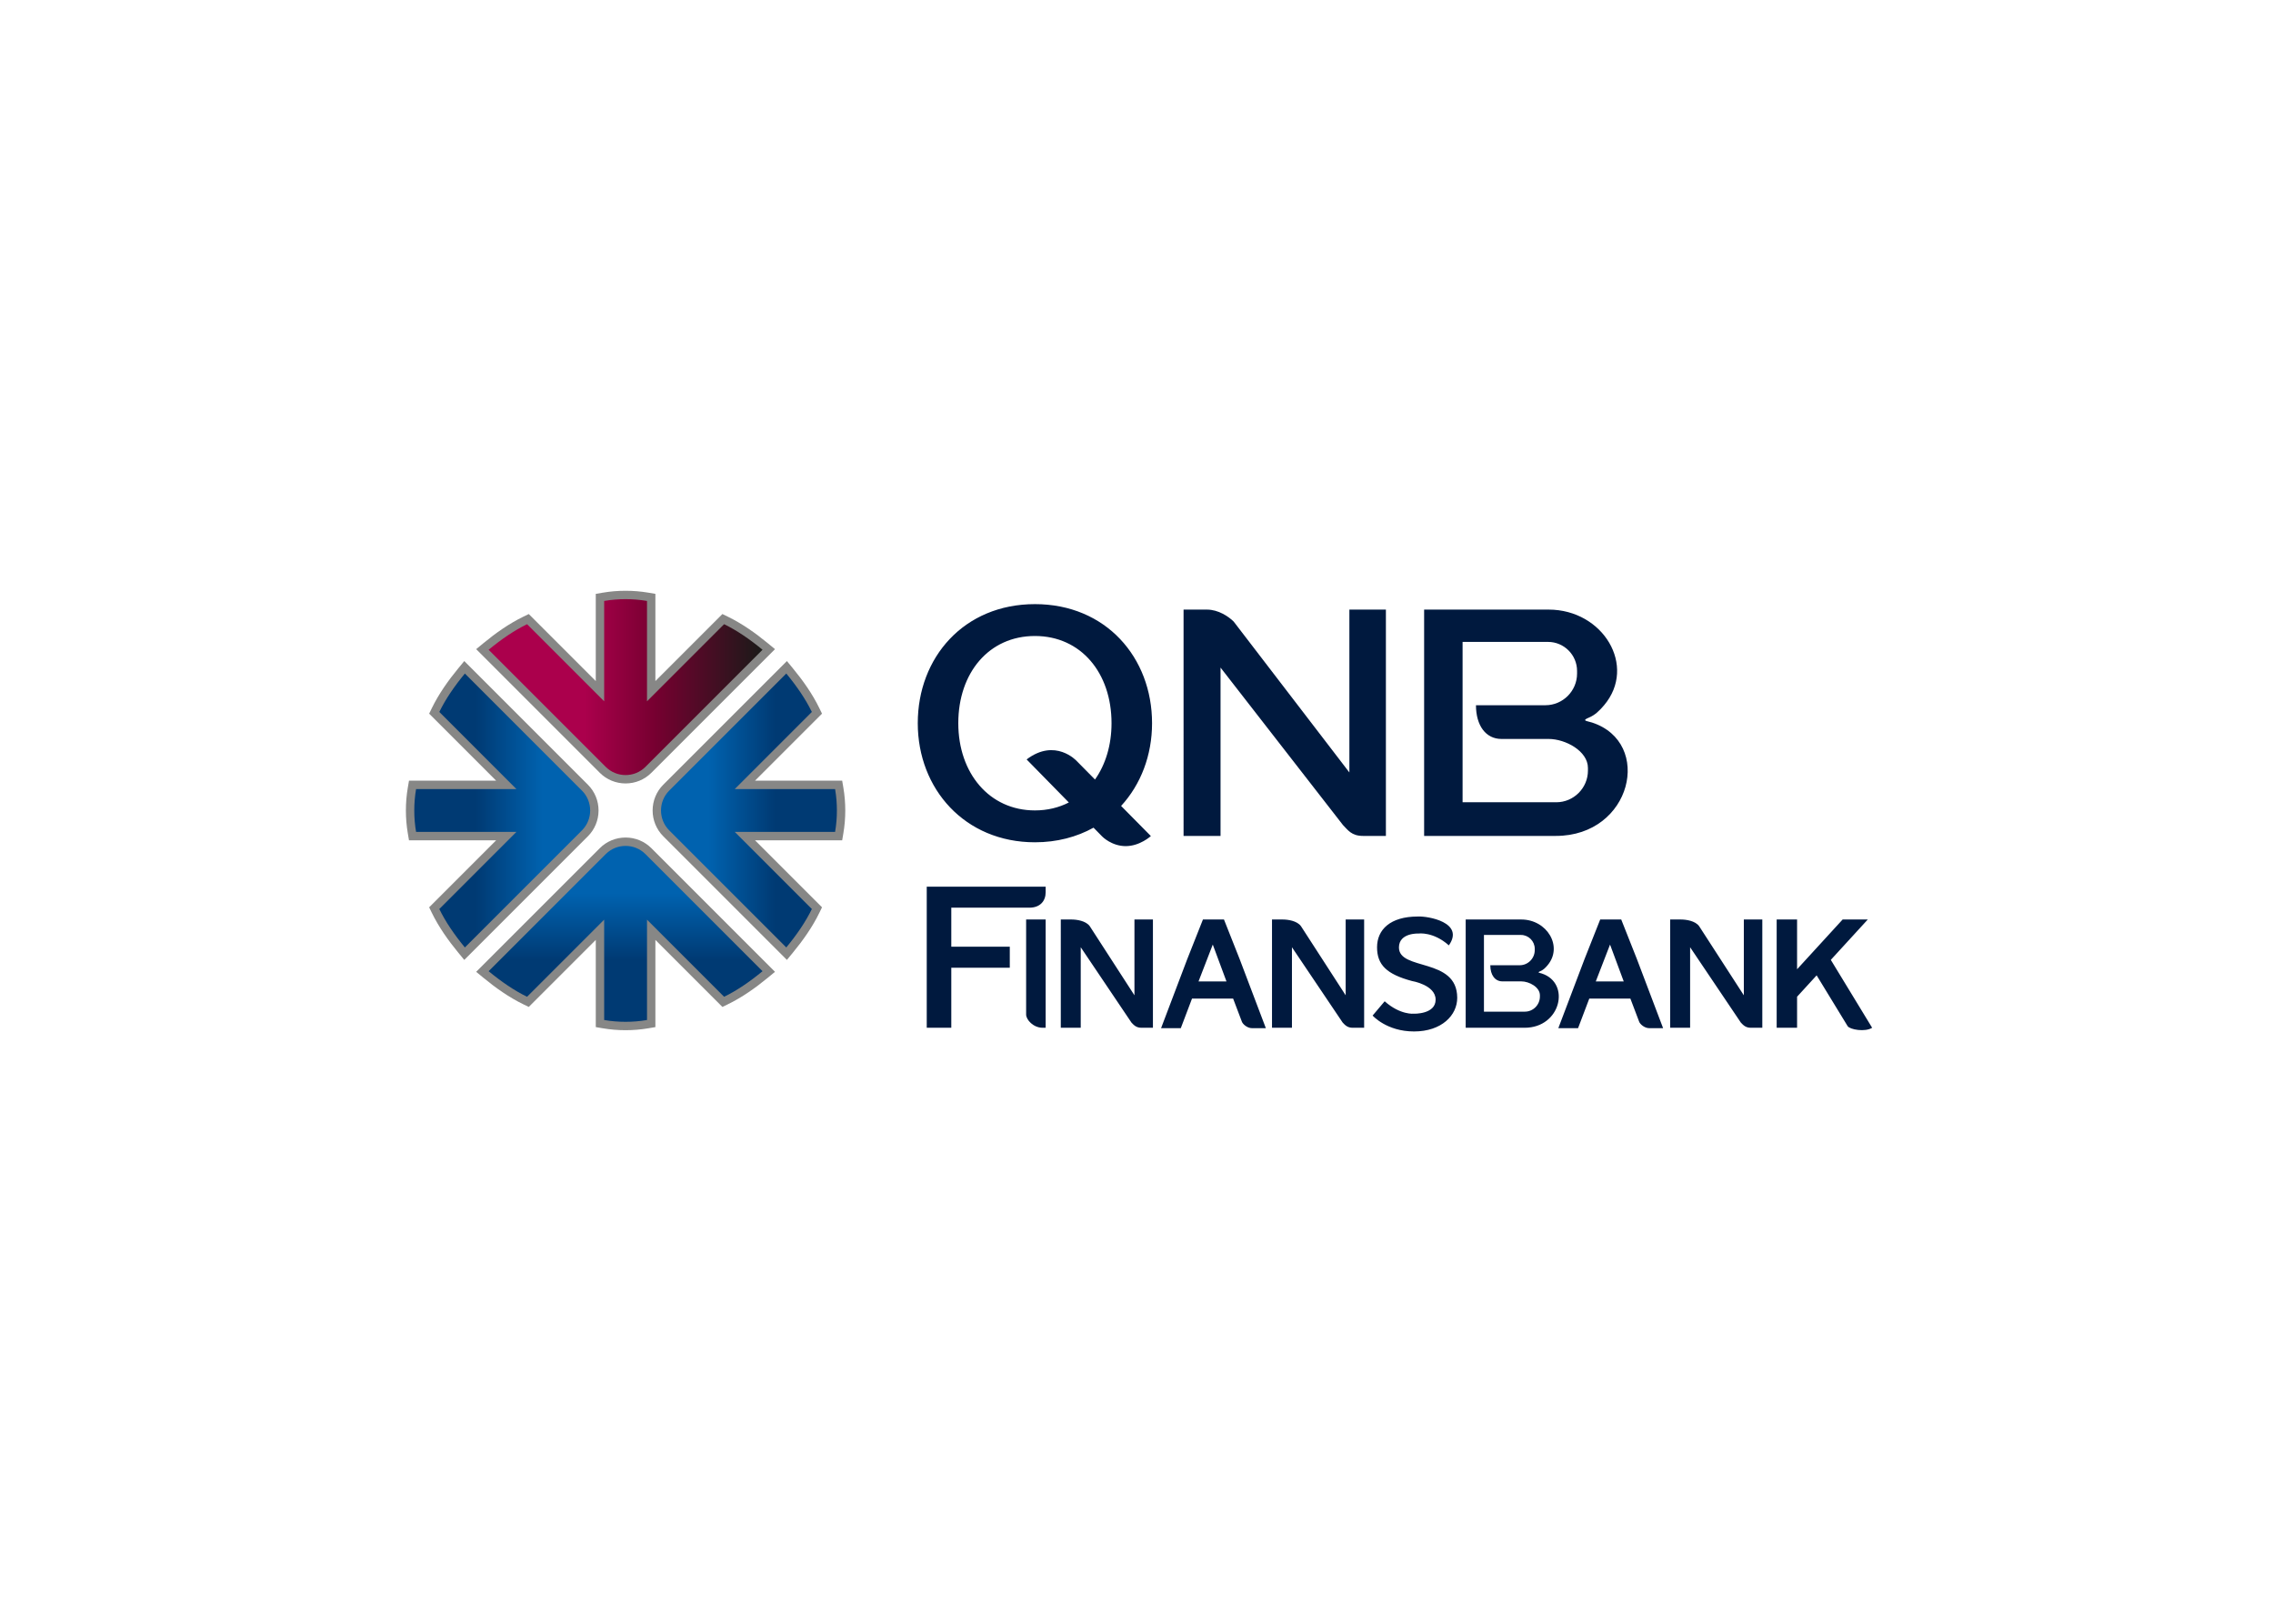 <svg clip-rule="evenodd" fill-rule="evenodd" stroke-linejoin="round" stroke-miterlimit="2" viewBox="0 0 560 400" xmlns="http://www.w3.org/2000/svg" xmlns:xlink="http://www.w3.org/1999/xlink"><linearGradient id="a"><stop offset="0" stop-color="#003a73"/><stop offset=".35" stop-color="#003a73"/><stop offset=".73" stop-color="#0062af"/><stop offset="1" stop-color="#0062af"/></linearGradient><linearGradient id="b" gradientUnits="userSpaceOnUse" x1="19.304" x2="424.29" xlink:href="#a" y1="508.734" y2="508.734"/><linearGradient id="c" gradientUnits="userSpaceOnUse" x1="190.517" x2="821.169" y1="792.794" y2="792.794"><stop offset="0" stop-color="#ab004c"/><stop offset=".35" stop-color="#ab004c"/><stop offset=".61" stop-color="#760030"/><stop offset="1" stop-color="#1a1a18"/></linearGradient><linearGradient id="d" gradientUnits="userSpaceOnUse" x1="587.395" x2="992.381" y1="508.734" y2="508.734"><stop offset="0" stop-color="#0062af"/><stop offset=".27" stop-color="#0062af"/><stop offset=".65" stop-color="#003a73"/><stop offset="1" stop-color="#003a73"/></linearGradient><linearGradient id="e" gradientTransform="matrix(0 404.986 -404.986 0 505.843 22.195)" gradientUnits="userSpaceOnUse" x1="0" x2="1" xlink:href="#a" y1="0" y2="0"/><clipPath id="f"><path clip-rule="evenodd" d="m19.307 508.738c-.027 16.031 1.262 32.443 4.135 49.314h231.028l-177.53 177.532c14.323 29.496 34.548 58.994 58.862 88.489l269.635-269.635c12.568-12.567 18.851-29.134 18.851-45.7 0-16.567-6.283-33.133-18.851-45.701l-269.635-269.635c-24.314 29.496-44.539 58.994-58.862 88.49l177.53 177.532h-231.028c-2.873 16.872-4.162 33.283-4.135 49.314"/></clipPath><clipPath id="g"><path clip-rule="evenodd" d="m505.846 995.276c16.031.029 32.443-1.261 49.314-4.134v-231.029l177.532 177.532c29.496-14.324 58.994-34.549 88.49-58.862l-269.636-269.636c-12.567-12.567-29.134-18.851-45.7-18.851s-33.133 6.284-45.701 18.851l-269.635 269.636c29.496 24.313 58.994 44.538 88.49 58.862l177.532-177.532v231.029c16.872 2.873 33.283 4.162 49.314 4.134"/></clipPath><clipPath id="h"><path clip-rule="evenodd" d="m992.385 508.738c.029-16.031-1.262-32.442-4.135-49.314h-231.029l177.532-177.532c-14.324-29.496-34.549-58.994-58.862-88.49l-269.636 269.635c-12.567 12.568-18.851 29.134-18.851 45.701 0 16.566 6.284 33.133 18.851 45.7l269.636 269.635c24.313-29.495 44.538-58.993 58.862-88.489l-177.532-177.532h231.029c2.873-16.871 4.163-33.283 4.135-49.314"/></clipPath><clipPath id="i"><path clip-rule="evenodd" d="m505.846 22.199c-16.031-.028-32.442 1.262-49.314 4.134v231.029l-177.532-177.53c-29.496 14.323-58.994 34.548-88.49 58.861l269.635 269.636c12.568 12.568 29.135 18.851 45.701 18.851s33.133-6.283 45.7-18.851l269.636-269.636c-29.496-24.313-58.994-44.538-88.49-58.861l-177.532 177.53v-231.029c-16.871-2.872-33.283-4.162-49.314-4.134"/></clipPath><g transform="matrix(.107 0 0 -.107 100 254.094)"><path d="m207.858 577.359-154.291 154.293 6.004 12.366c16.097 33.145 37.946 63.965 61.332 92.336l13.52 16.403 284.666-284.667c15.773-15.773 24.507-37.063 24.507-59.352s-8.734-43.58-24.507-59.353l-284.666-284.666-13.52 16.403c-23.386 28.371-45.235 59.19-61.332 92.337l-6.004 12.365 154.291 154.292h-200.715l-2.735 16.067c-2.958 17.373-4.408 34.934-4.408 52.555 0 17.622 1.45 35.182 4.408 52.555l2.735 16.066zm366.61 229.366 154.292 154.292 12.366-6.005c33.146-16.095 63.965-37.945 92.336-61.33l16.403-13.521-284.666-284.666c-15.773-15.773-37.064-24.507-59.353-24.507s-43.58 8.734-59.352 24.507l-284.666 284.666 16.402 13.521c28.371 23.385 59.191 45.235 92.337 61.33l12.365 6.005 154.292-154.292v200.715l16.067 2.74c17.373 2.95 34.934 4.4 52.555 4.4 17.622 0 35.182-1.45 52.555-4.4l16.067-2.74zm229.366-366.609 154.292-154.292-6.005-12.365c-16.096-33.147-37.946-63.966-61.331-92.337l-13.52-16.403-284.666 284.666c-15.773 15.773-24.508 37.065-24.508 59.353 0 22.289 8.735 43.579 24.508 59.352l284.666 284.667 13.52-16.403c23.385-28.371 45.235-59.191 61.331-92.336l6.005-12.366-154.292-154.293h200.716l2.73-16.066c2.96-17.373 4.41-34.933 4.41-52.555 0-17.621-1.45-35.182-4.41-52.555l-2.73-16.067zm-366.61-229.366-154.292-154.291-12.365 6.004c-33.146 16.096-63.966 37.946-92.337 61.332l-16.402 13.519 284.666 284.667c15.772 15.772 37.063 24.507 59.352 24.507s43.58-8.735 59.353-24.507l284.666-284.667-16.403-13.519c-28.371-23.386-59.19-45.236-92.336-61.332l-12.366-6.004-154.292 154.291v-200.715l-16.067-2.735c-17.373-2.958-34.933-4.408-52.555-4.408-17.621 0-35.182 1.45-52.555 4.408l-16.067 2.735z" fill="#878786"/><g clip-path="url(#f)"><path d="m19.307 508.738c-.027 16.031 1.262 32.443 4.135 49.314h231.028l-177.53 177.532c14.323 29.496 34.548 58.994 58.862 88.489l269.635-269.635c12.568-12.567 18.851-29.134 18.851-45.7 0-16.567-6.283-33.133-18.851-45.701l-269.635-269.635c-24.314 29.496-44.539 58.994-58.862 88.49l177.53 177.532h-231.028c-2.873 16.872-4.162 33.283-4.135 49.314" fill="url(#b)"/></g><g clip-path="url(#g)"><path d="m505.846 995.276c16.031.029 32.443-1.261 49.314-4.134v-231.029l177.532 177.532c29.496-14.324 58.994-34.549 88.49-58.862l-269.636-269.636c-12.567-12.567-29.134-18.851-45.7-18.851s-33.133 6.284-45.701 18.851l-269.635 269.636c29.496 24.313 58.994 44.538 88.49 58.862l177.532-177.532v231.029c16.872 2.873 33.283 4.162 49.314 4.134" fill="url(#c)"/></g><g clip-path="url(#h)"><path d="m992.385 508.738c.029-16.031-1.262-32.442-4.135-49.314h-231.029l177.532-177.532c-14.324-29.496-34.549-58.994-58.862-88.49l-269.636 269.635c-12.567 12.568-18.851 29.134-18.851 45.701 0 16.566 6.284 33.133 18.851 45.7l269.636 269.635c24.313-29.495 44.538-58.993 58.862-88.489l-177.532-177.532h231.029c2.873-16.871 4.163-33.283 4.135-49.314" fill="url(#d)"/></g><g clip-path="url(#i)"><path d="m505.846 22.199c-16.031-.028-32.442 1.262-49.314 4.134v231.029l-177.532-177.53c-29.496 14.323-58.994 34.548-88.49 58.861l269.635 269.636c12.568 12.568 29.135 18.851 45.701 18.851s33.133-6.283 45.7-18.851l269.636-269.636c-29.496-24.313-58.994-44.538-88.49-58.861l-177.532 177.53v-231.029c-16.871-2.872-33.283-4.162-49.314-4.134" fill="url(#e)"/></g><path d="m2631.27 971.239h-286.76v-521.06h303.19c175.55 0 224.51 214.958 83.46 261.035-11.33 3.703-25.27 3.945-7.38 11.309 13.88 5.712 24.21 15.628 35.15 28.591 76.1 90.163-2.35 220.125-127.66 220.125zm-149.02-749.068h85.28c17.43 0 31.69-14.367 31.69-31.928v-2.936c0-19.176-15.57-34.865-34.6-34.865h-67.74c0-22.371 10.76-37.146 27.81-37.146h43.41c18.56 0 43-13.392 43-31.929v-2.937c0-19.174-15.57-34.865-34.6-34.865h-94.25zm674 35.592h46.99v-114.567l104.9 114.567h57.89l-85.12-92.96 95.16-156.307c-16.11-10.444-51.64-4.199-56.52 3.916l-71.27 116.762-45.04-49.195v-71.483h-46.99zm-902.58-188.289-27.76-32.864s32.02-36.61 95.36-36.61c63.35 0 99.58 37.121 99.45 77.647-.31 93.602-134.8 61.108-134.19 116.133.39 34.053 45.47 31.671 45.47 31.671s33.55 4.768 69.47-27.244c37.1 53.025-48.73 67.771-71.68 66.409-63.35 0-93.66-30.309-93.66-70.836s22.32-62.094 80.37-77.649c0 0 54.49-8.854 54.49-42.91 0-34.057-50.06-32.354-50.06-32.354s-31.33-3.405-67.26 28.607zm518.91 130.572-32.86-84.944h64.41zm25.77 57.717 36.1-91.15 60.31-159.042h-31.83c-11.41 0-21.51 9.63-23.35 14.956l-20.16 53.155h-94.65l-25.83-68.111h-45.43l60.31 159.042 36.1 91.15zm-940.47-57.717-32.86-84.944h64.41zm25.77 57.717 36.1-91.15 60.32-159.042h-31.83c-11.42 0-21.52 9.63-23.36 14.956l-20.16 53.155h-94.65l-25.83-68.111h-45.43l60.32 159.042 36.1 91.15zm-410.57.024v-249.291h-7.09c-21.15 0-37.87 18.352-37.87 30.499v218.792zm-273.81 75.527h273.81v-12.941c0-19.64-12.38-35.419-37.46-35.419h-179.82v-89.869h134.69v-48.36h-134.69v-138.229h-56.53zm1711.77-75.551h24.51c12.12 0 33.28-2.998 42.23-15.444l102.87-159.078v174.522h42.54v-249.267h-26.56c-12.12 0-17.7 6.54-22.91 12.006l-116.76 173.397v-185.403h-45.92zm-916.79 0h24.5c12.13 0 33.29-2.998 42.24-15.444l102.87-159.078v174.522h42.53v-249.267h-26.55c-12.12 0-17.71 6.54-22.91 12.006l-116.76 173.397v-185.403h-45.92zm-486.32 0h24.5c12.13 0 33.29-2.998 42.24-15.444l102.86-159.078v174.522h42.54v-249.267h-26.55c-12.13 0-17.71 6.54-22.91 12.006l-116.76 173.397v-185.403h-45.92zm1060.24 0h-127.96v-249.269h135.76c83.35 0 106.59 102.832 39.63 124.875-5.38 1.772-12 1.888-3.51 5.41 6.59 2.732 11.5 7.477 16.69 13.678 36.13 43.133-1.12 105.306-60.61 105.306zm-1119.83 726.069c163.26 0 269.72-122.742 269.72-274.153 0-74.007-25.93-141.157-71.27-190.478l68.53-69.345s-25.2-23.157-57.9-23.157c-32.69 0-54.14 22.136-54.14 22.136l-19.96 20.341c-38.59-21.444-84.17-33.649-134.98-33.649-161.23 0-269.73 122.742-269.73 274.152 0 151.411 106.46 274.153 269.73 274.153zm-19.09-357.565 97.19-99.095c-23-11.785-49.29-18.277-78.1-18.277-104.82 0-176.42 85.731-176.42 200.784 0 116.054 70.62 200.785 176.42 200.785 105.79 0 176.41-84.731 176.41-200.785 0-50.441-13.76-95.248-38.06-129.66l-42.33 42.842s-49.04 53.469-115.11 3.406zm361.35 344.972h53.8c26.63 0 50.24-16.227 61.66-27.652l266.35-347.307v374.959h84.08v-521.06h-52.74c-26.63 0-34.74 13.674-46.16 25.098l-281.85 362.463v-387.561h-85.14zm642.46-74.397h196.85c36.71 0 66.74-30.034 66.74-66.742v-6.139c0-40.083-32.79-72.88-72.88-72.88h-159.89c0-46.762 22.66-77.648 58.57-77.648h108.65c39.1 0 90.58-27.991 90.58-66.742v-6.138c0-40.084-32.79-72.88-72.88-72.88h-215.74z" fill="#00193e"/></g></svg>